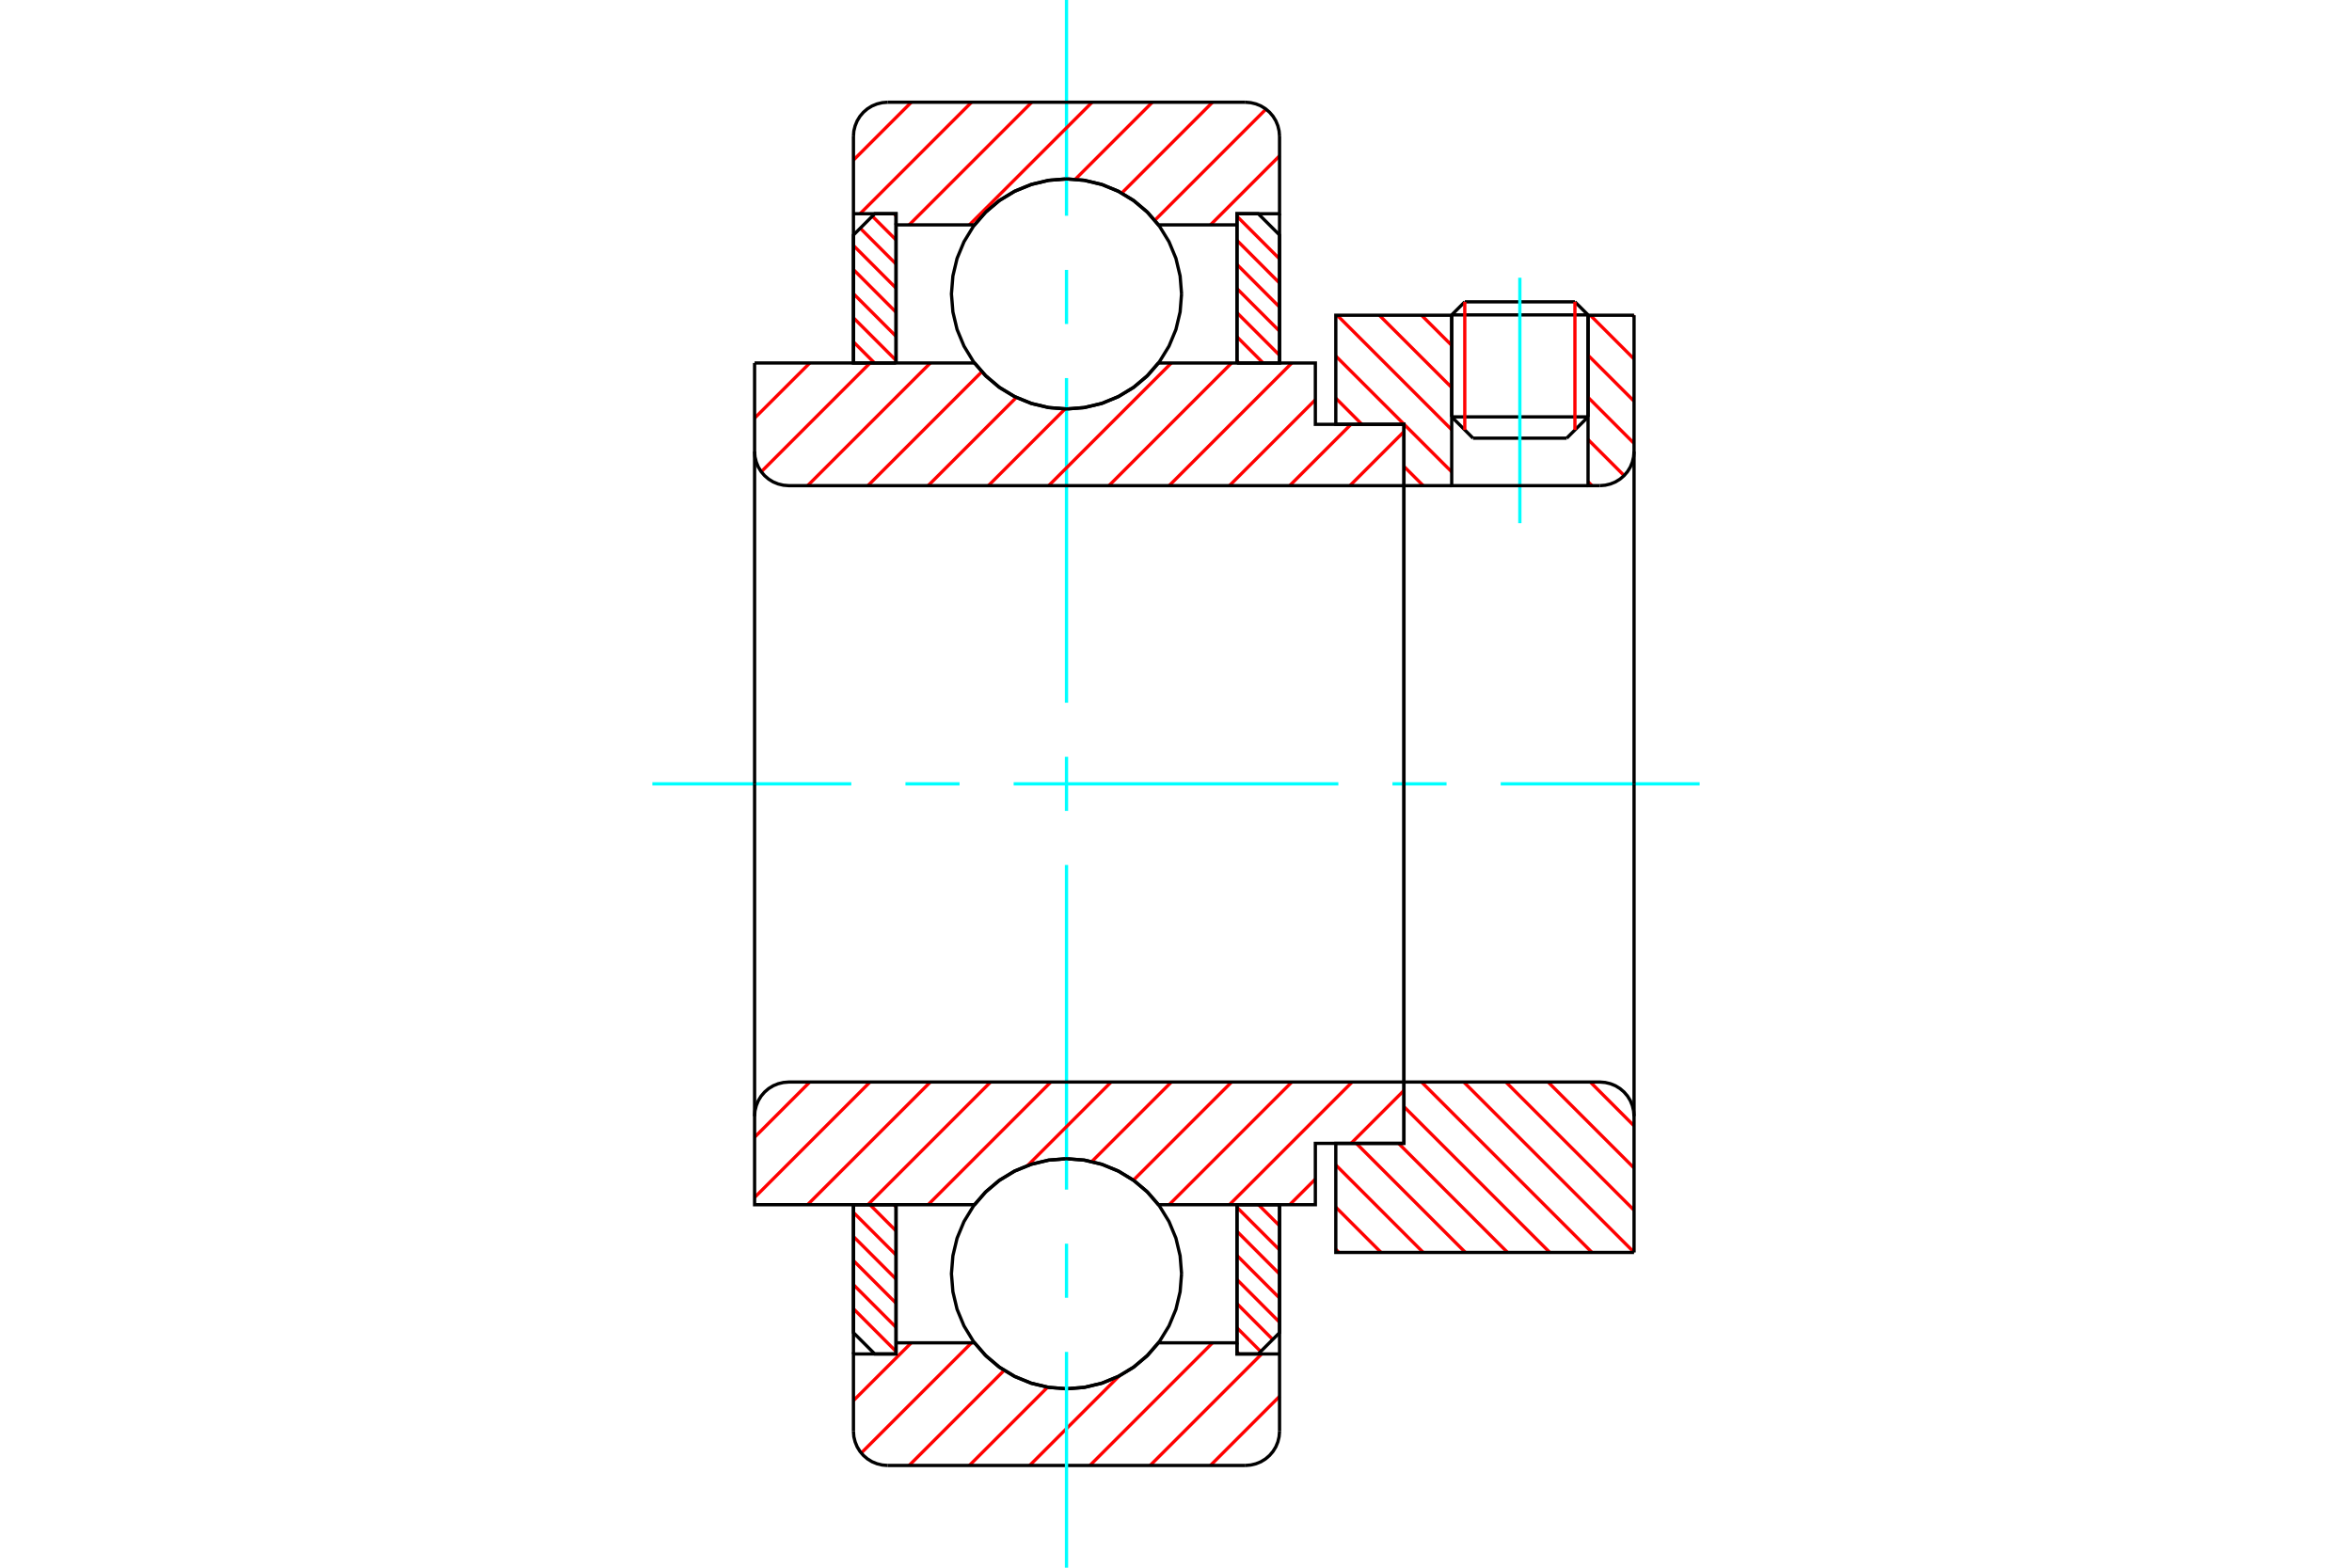 <?xml version="1.0" standalone="no"?>
<!DOCTYPE svg PUBLIC "-//W3C//DTD SVG 1.1//EN"
	"http://www.w3.org/Graphics/SVG/1.1/DTD/svg11.dtd">
<svg xmlns="http://www.w3.org/2000/svg" height="100%" width="100%" viewBox="0 0 36000 24000">
	<rect x="-1800" y="-1200" width="39600" height="26400" style="fill:#FFF"/>
	<g style="fill:none; fill-rule:evenodd" transform="matrix(1 0 0 1 0 0)">
		<g style="fill:none; stroke:#000; stroke-width:50; shape-rendering:geometricPrecision">
			<line x1="24307" y1="4821" x2="22220" y2="4821"/>
			<line x1="22420" y1="4621" x2="24106" y2="4621"/>
			<line x1="22220" y1="6382" x2="24307" y2="6382"/>
			<line x1="23980" y1="6708" x2="22546" y2="6708"/>
			<line x1="22420" y1="4621" x2="22220" y2="4821"/>
			<line x1="24307" y1="4821" x2="24106" y2="4621"/>
			<line x1="23980" y1="6708" x2="24307" y2="6382"/>
			<line x1="22220" y1="6382" x2="22546" y2="6708"/>
			<line x1="22220" y1="4821" x2="22220" y2="6382"/>
			<line x1="24307" y1="6382" x2="24307" y2="4821"/>
		</g>
		<g style="fill:none; stroke:#0FF; stroke-width:50; shape-rendering:geometricPrecision">
			<line x1="23263" y1="8009" x2="23263" y2="4252"/>
		</g>
		<g style="fill:none; stroke:#F00; stroke-width:50; shape-rendering:geometricPrecision">
			<line x1="24106" y1="4621" x2="24106" y2="6582"/>
			<line x1="22420" y1="6582" x2="22420" y2="4621"/>
			<line x1="13063" y1="20036" x2="13715" y2="20689"/>
			<line x1="13063" y1="19667" x2="13715" y2="20320"/>
			<line x1="13063" y1="19299" x2="13715" y2="19951"/>
			<line x1="13063" y1="18930" x2="13715" y2="19582"/>
			<line x1="13063" y1="18561" x2="13715" y2="19213"/>
			<line x1="13315" y1="18443" x2="13715" y2="18844"/>
			<line x1="13684" y1="18443" x2="13715" y2="18475"/>
		</g>
		<g style="fill:none; stroke:#000; stroke-width:50; shape-rendering:geometricPrecision">
			<polyline points="13063,18443 13063,20402 13389,20728 13715,20728 13715,18443 13063,18443"/>
		</g>
		<g style="fill:none; stroke:#0FF; stroke-width:50; shape-rendering:geometricPrecision">
			<line x1="9985" y1="12000" x2="13030" y2="12000"/>
			<line x1="13859" y1="12000" x2="14687" y2="12000"/>
			<line x1="15515" y1="12000" x2="20485" y2="12000"/>
			<line x1="21313" y1="12000" x2="22141" y2="12000"/>
			<line x1="22970" y1="12000" x2="26015" y2="12000"/>
		</g>
		<g style="fill:none; stroke:#F00; stroke-width:50; shape-rendering:geometricPrecision">
			<line x1="13063" y1="5234" x2="13385" y2="5557"/>
			<line x1="13063" y1="4865" x2="13715" y2="5517"/>
			<line x1="13063" y1="4496" x2="13715" y2="5149"/>
			<line x1="13063" y1="4127" x2="13715" y2="4780"/>
			<line x1="13063" y1="3758" x2="13715" y2="4411"/>
			<line x1="13167" y1="3494" x2="13715" y2="4042"/>
			<line x1="13352" y1="3310" x2="13715" y2="3673"/>
			<line x1="13684" y1="3272" x2="13715" y2="3304"/>
		</g>
		<g style="fill:none; stroke:#000; stroke-width:50; shape-rendering:geometricPrecision">
			<polyline points="13715,5557 13715,3272 13389,3272 13063,3598 13063,5557 13715,5557"/>
		</g>
		<g style="fill:none; stroke:#F00; stroke-width:50; shape-rendering:geometricPrecision">
			<line x1="19262" y1="18443" x2="19585" y2="18766"/>
			<line x1="18933" y1="18483" x2="19585" y2="19135"/>
			<line x1="18933" y1="18851" x2="19585" y2="19504"/>
			<line x1="18933" y1="19220" x2="19585" y2="19873"/>
			<line x1="18933" y1="19589" x2="19585" y2="20242"/>
			<line x1="18933" y1="19958" x2="19480" y2="20506"/>
			<line x1="18933" y1="20327" x2="19296" y2="20690"/>
			<line x1="18933" y1="20696" x2="18964" y2="20728"/>
		</g>
		<g style="fill:none; stroke:#000; stroke-width:50; shape-rendering:geometricPrecision">
			<polyline points="19585,18443 19585,20402 19259,20728 18933,20728 18933,18443 19585,18443"/>
		</g>
		<g style="fill:none; stroke:#F00; stroke-width:50; shape-rendering:geometricPrecision">
			<line x1="18933" y1="3311" x2="19585" y2="3964"/>
			<line x1="18933" y1="3680" x2="19585" y2="4333"/>
			<line x1="18933" y1="4049" x2="19585" y2="4701"/>
			<line x1="18933" y1="4418" x2="19585" y2="5070"/>
			<line x1="18933" y1="4787" x2="19585" y2="5439"/>
			<line x1="18933" y1="5156" x2="19333" y2="5557"/>
			<line x1="18933" y1="5525" x2="18964" y2="5557"/>
		</g>
		<g style="fill:none; stroke:#000; stroke-width:50; shape-rendering:geometricPrecision">
			<polyline points="18933,5557 18933,3272 19259,3272 19585,3598 19585,5557 18933,5557"/>
			<polyline points="18085,4500 18063,4225 17999,3956 17893,3701 17748,3465 17569,3255 17359,3075 17123,2931 16868,2825 16599,2761 16324,2739 16048,2761 15780,2825 15524,2931 15289,3075 15079,3255 14899,3465 14755,3701 14649,3956 14585,4225 14563,4500 14585,4775 14649,5044 14755,5299 14899,5535 15079,5745 15289,5925 15524,6069 15780,6175 16048,6239 16324,6261 16599,6239 16868,6175 17123,6069 17359,5925 17569,5745 17748,5535 17893,5299 17999,5044 18063,4775 18085,4500"/>
			<polyline points="18085,19500 18063,19225 17999,18956 17893,18701 17748,18465 17569,18255 17359,18075 17123,17931 16868,17825 16599,17761 16324,17739 16048,17761 15780,17825 15524,17931 15289,18075 15079,18255 14899,18465 14755,18701 14649,18956 14585,19225 14563,19500 14585,19775 14649,20044 14755,20299 14899,20535 15079,20745 15289,20925 15524,21069 15780,21175 16048,21239 16324,21261 16599,21239 16868,21175 17123,21069 17359,20925 17569,20745 17748,20535 17893,20299 17999,20044 18063,19775 18085,19500"/>
		</g>
		<g style="fill:none; stroke:#F00; stroke-width:50; shape-rendering:geometricPrecision">
			<line x1="24341" y1="16565" x2="25011" y2="17236"/>
			<line x1="23695" y1="16565" x2="25011" y2="17881"/>
			<line x1="23049" y1="16565" x2="25011" y2="18527"/>
			<line x1="22404" y1="16565" x2="25011" y2="19172"/>
			<line x1="21758" y1="16565" x2="24367" y2="19174"/>
			<line x1="21489" y1="16942" x2="23721" y2="19174"/>
			<line x1="21406" y1="17504" x2="23075" y2="19174"/>
			<line x1="20760" y1="17504" x2="22430" y2="19174"/>
			<line x1="20446" y1="17835" x2="21784" y2="19174"/>
			<line x1="20446" y1="18481" x2="21139" y2="19174"/>
			<line x1="20446" y1="19127" x2="20493" y2="19174"/>
		</g>
		<g style="fill:none; stroke:#000; stroke-width:50; shape-rendering:geometricPrecision">
			<line x1="25011" y1="12000" x2="25011" y2="19174"/>
			<polyline points="25011,17087 25004,17005 24985,16926 24954,16850 24911,16780 24858,16718 24796,16665 24726,16622 24650,16591 24571,16572 24489,16565 21489,16565 21489,12000"/>
			<polyline points="21489,16565 21489,17504 20446,17504 20446,19174 25011,19174"/>
		</g>
		<g style="fill:none; stroke:#F00; stroke-width:50; shape-rendering:geometricPrecision">
			<line x1="24986" y1="4826" x2="25011" y2="4851"/>
			<line x1="24341" y1="4826" x2="25011" y2="5496"/>
			<line x1="24307" y1="5438" x2="25011" y2="6142"/>
			<line x1="24307" y1="6083" x2="25011" y2="6788"/>
			<line x1="24307" y1="6729" x2="24859" y2="7281"/>
			<line x1="21758" y1="4826" x2="22220" y2="5288"/>
			<line x1="24307" y1="7375" x2="24367" y2="7435"/>
			<line x1="21112" y1="4826" x2="22220" y2="5933"/>
			<line x1="20467" y1="4826" x2="22220" y2="6579"/>
			<line x1="20446" y1="5451" x2="22220" y2="7224"/>
			<line x1="20446" y1="6096" x2="20845" y2="6496"/>
			<line x1="21489" y1="7140" x2="21784" y2="7435"/>
		</g>
		<g style="fill:none; stroke:#000; stroke-width:50; shape-rendering:geometricPrecision">
			<line x1="25011" y1="12000" x2="25011" y2="4826"/>
			<polyline points="24489,7435 24571,7428 24650,7409 24726,7378 24796,7335 24858,7282 24911,7220 24954,7150 24985,7074 25004,6995 25011,6913"/>
			<polyline points="24489,7435 24307,7435 24307,4826"/>
			<polyline points="24307,7435 22220,7435 22220,4826"/>
			<polyline points="22220,7435 21489,7435 21489,12000"/>
			<polyline points="21489,7435 21489,6496 20446,6496 20446,4826 22220,4826"/>
			<line x1="24307" y1="4826" x2="25011" y2="4826"/>
		</g>
		<g style="fill:none; stroke:#F00; stroke-width:50; shape-rendering:geometricPrecision">
			<line x1="19585" y1="21377" x2="18527" y2="22435"/>
			<line x1="19311" y1="20728" x2="17604" y2="22435"/>
			<line x1="18560" y1="20557" x2="16682" y2="22435"/>
			<line x1="17130" y1="21065" x2="15760" y2="22435"/>
			<line x1="16035" y1="21237" x2="14837" y2="22435"/>
			<line x1="15370" y1="20979" x2="13915" y2="22435"/>
			<line x1="14871" y1="20557" x2="13182" y2="22245"/>
			<line x1="13949" y1="20557" x2="13063" y2="21442"/>
		</g>
		<g style="fill:none; stroke:#000; stroke-width:50; shape-rendering:geometricPrecision">
			<polyline points="19585,18443 19585,20728 19585,21913"/>
			<polyline points="19063,22435 19145,22428 19224,22409 19300,22378 19370,22335 19432,22282 19485,22220 19528,22150 19559,22074 19578,21995 19585,21913"/>
			<line x1="19063" y1="22435" x2="13585" y2="22435"/>
			<polyline points="13063,21913 13069,21995 13089,22074 13120,22150 13163,22220 13216,22282 13278,22335 13348,22378 13424,22409 13503,22428 13585,22435"/>
			<polyline points="13063,21913 13063,20728 13715,20728 13715,20557 13715,18443"/>
			<polyline points="13715,20557 14915,20557 15095,20761 15303,20935 15536,21075 15788,21177 16053,21240 16324,21261 16595,21240 16860,21177 17111,21075 17344,20935 17553,20761 17733,20557 18933,20557 18933,18443"/>
			<polyline points="18933,20557 18933,20728 19585,20728"/>
			<line x1="13063" y1="20728" x2="13063" y2="18443"/>
		</g>
		<g style="fill:none; stroke:#0FF; stroke-width:50; shape-rendering:geometricPrecision">
			<line x1="16324" y1="24000" x2="16324" y2="20697"/>
			<line x1="16324" y1="19868" x2="16324" y2="19040"/>
			<line x1="16324" y1="18212" x2="16324" y2="13242"/>
			<line x1="16324" y1="12414" x2="16324" y2="11586"/>
			<line x1="16324" y1="10758" x2="16324" y2="5788"/>
			<line x1="16324" y1="4960" x2="16324" y2="4132"/>
			<line x1="16324" y1="3303" x2="16324" y2="0"/>
		</g>
		<g style="fill:none; stroke:#F00; stroke-width:50; shape-rendering:geometricPrecision">
			<line x1="19585" y1="2385" x2="18527" y2="3443"/>
			<line x1="19377" y1="1671" x2="17676" y2="3372"/>
			<line x1="18560" y1="1565" x2="17169" y2="2956"/>
			<line x1="17638" y1="1565" x2="16458" y2="2745"/>
			<line x1="16716" y1="1565" x2="14837" y2="3443"/>
			<line x1="15793" y1="1565" x2="13915" y2="3443"/>
			<line x1="14871" y1="1565" x2="13164" y2="3272"/>
			<line x1="13949" y1="1565" x2="13063" y2="2451"/>
		</g>
		<g style="fill:none; stroke:#000; stroke-width:50; shape-rendering:geometricPrecision">
			<polyline points="13063,5557 13063,3272 13063,2087"/>
			<polyline points="13585,1565 13503,1572 13424,1591 13348,1622 13278,1665 13216,1718 13163,1780 13120,1850 13089,1926 13069,2005 13063,2087"/>
			<line x1="13585" y1="1565" x2="19063" y2="1565"/>
			<polyline points="19585,2087 19578,2005 19559,1926 19528,1850 19485,1780 19432,1718 19370,1665 19300,1622 19224,1591 19145,1572 19063,1565"/>
			<polyline points="19585,2087 19585,3272 18933,3272 18933,3443 18933,5557"/>
			<polyline points="18933,3443 17733,3443 17553,3239 17344,3065 17111,2925 16860,2823 16595,2760 16324,2739 16053,2760 15788,2823 15536,2925 15303,3065 15095,3239 14915,3443 13715,3443 13715,5557"/>
			<polyline points="13715,3443 13715,3272 13063,3272"/>
			<line x1="19585" y1="3272" x2="19585" y2="5557"/>
		</g>
		<g style="fill:none; stroke:#F00; stroke-width:50; shape-rendering:geometricPrecision">
			<line x1="21489" y1="16694" x2="20679" y2="17504"/>
			<line x1="20133" y1="18051" x2="19740" y2="18443"/>
			<line x1="20696" y1="16565" x2="18818" y2="18443"/>
			<line x1="19773" y1="16565" x2="17895" y2="18443"/>
			<line x1="18851" y1="16565" x2="17348" y2="18068"/>
			<line x1="17929" y1="16565" x2="16711" y2="17783"/>
			<line x1="17007" y1="16565" x2="15728" y2="17844"/>
			<line x1="16084" y1="16565" x2="14206" y2="18443"/>
			<line x1="15162" y1="16565" x2="13284" y2="18443"/>
			<line x1="14240" y1="16565" x2="12361" y2="18443"/>
			<line x1="13317" y1="16565" x2="11550" y2="18332"/>
			<line x1="12395" y1="16565" x2="11550" y2="17410"/>
		</g>
		<g style="fill:none; stroke:#000; stroke-width:50; shape-rendering:geometricPrecision">
			<line x1="21489" y1="12000" x2="21489" y2="17504"/>
			<polyline points="21489,16565 12072,16565 11990,16572 11911,16591 11835,16622 11765,16665 11703,16718 11650,16780 11607,16850 11576,16926 11556,17005 11550,17087 11550,18443 12202,18443 14915,18443"/>
			<polyline points="17733,18443 17553,18239 17344,18065 17111,17925 16860,17823 16595,17760 16324,17739 16053,17760 15788,17823 15536,17925 15303,18065 15095,18239 14915,18443"/>
			<polyline points="17733,18443 20133,18443 20133,17504 21489,17504"/>
			<line x1="11550" y1="12000" x2="11550" y2="17087"/>
		</g>
		<g style="fill:none; stroke:#F00; stroke-width:50; shape-rendering:geometricPrecision">
			<line x1="21489" y1="6608" x2="20662" y2="7435"/>
			<line x1="20679" y1="6496" x2="19740" y2="7435"/>
			<line x1="20133" y1="6120" x2="18818" y2="7435"/>
			<line x1="19773" y1="5557" x2="17895" y2="7435"/>
			<line x1="18851" y1="5557" x2="16973" y2="7435"/>
			<line x1="17929" y1="5557" x2="16051" y2="7435"/>
			<line x1="16303" y1="6260" x2="15128" y2="7435"/>
			<line x1="15557" y1="6084" x2="14206" y2="7435"/>
			<line x1="15028" y1="5691" x2="13284" y2="7435"/>
			<line x1="14240" y1="5557" x2="12361" y2="7435"/>
			<line x1="13317" y1="5557" x2="11652" y2="7222"/>
			<line x1="12395" y1="5557" x2="11550" y2="6401"/>
		</g>
		<g style="fill:none; stroke:#000; stroke-width:50; shape-rendering:geometricPrecision">
			<line x1="11550" y1="12000" x2="11550" y2="5557"/>
			<polyline points="11550,6913 11556,6995 11576,7074 11607,7150 11650,7220 11703,7282 11765,7335 11835,7378 11911,7409 11990,7428 12072,7435 21489,7435 21489,6496 20133,6496 20133,5557 17733,5557"/>
			<polyline points="14915,5557 15095,5761 15303,5935 15536,6075 15788,6177 16053,6240 16324,6261 16595,6240 16860,6177 17111,6075 17344,5935 17553,5761 17733,5557"/>
			<polyline points="14915,5557 12202,5557 11550,5557"/>
			<line x1="21489" y1="12000" x2="21489" y2="7435"/>
		</g>
	</g>
</svg>
